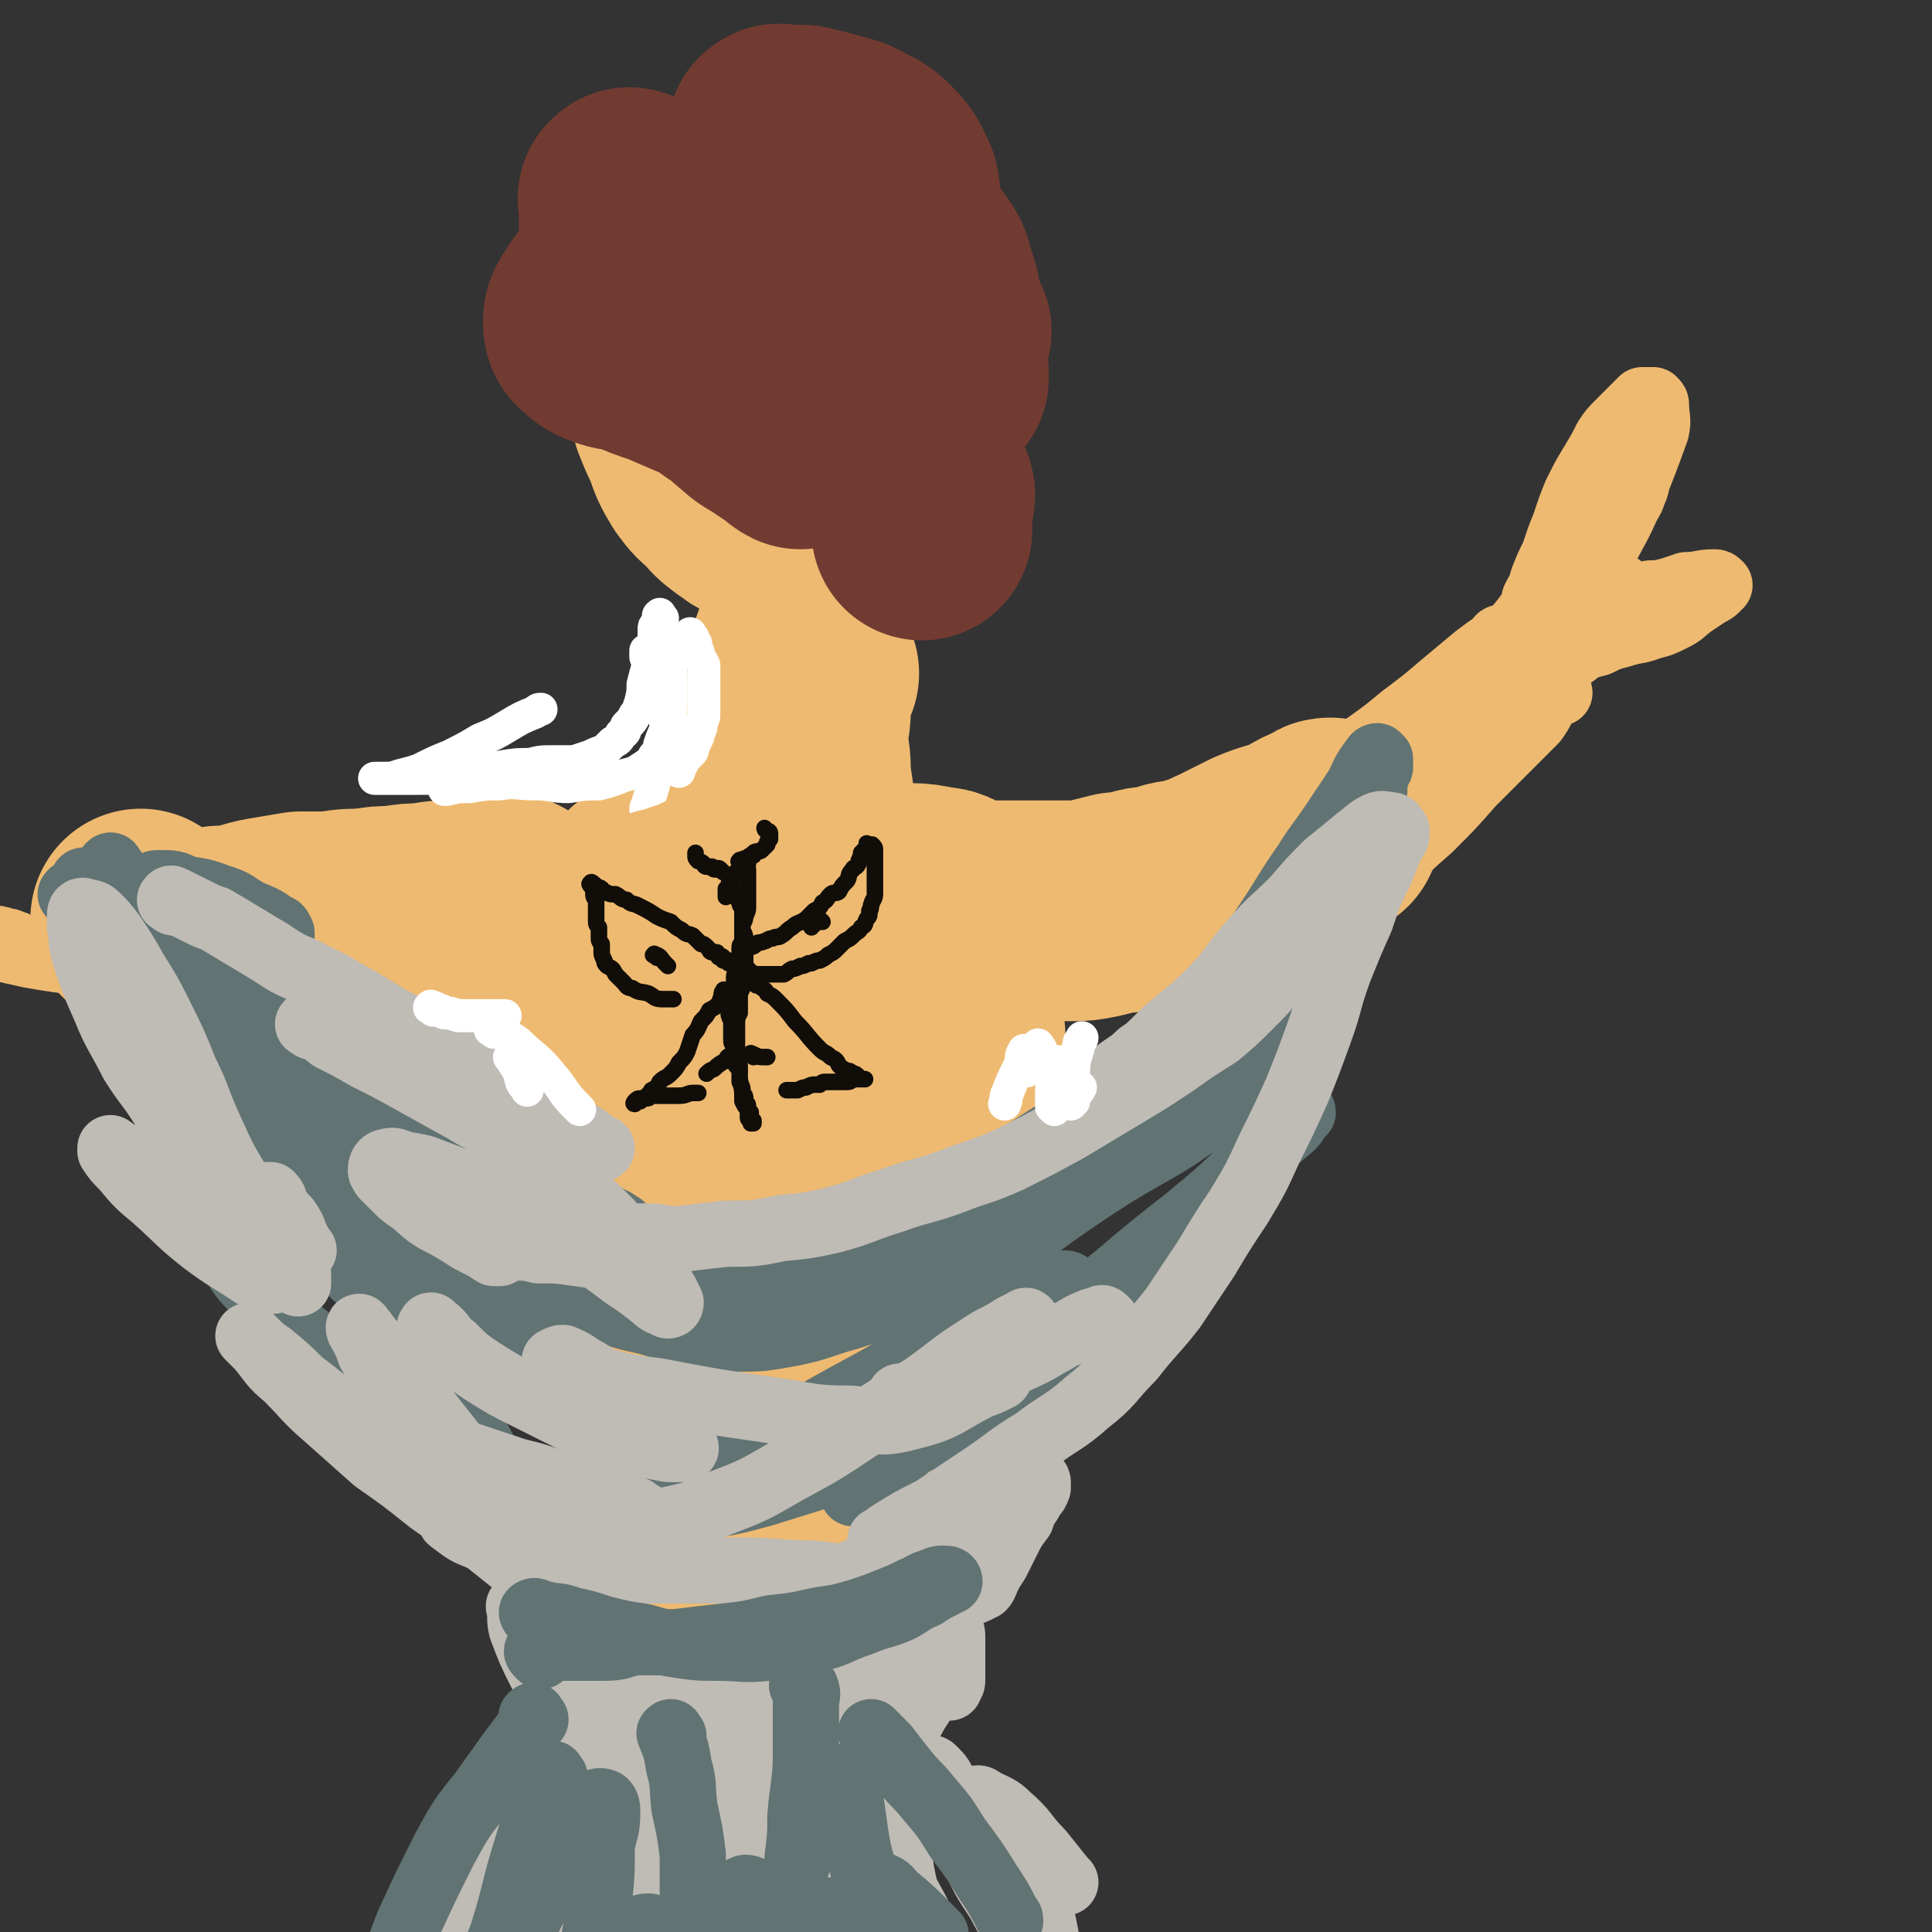 <svg viewBox='0 0 700 700' version='1.1' xmlns='http://www.w3.org/2000/svg' xmlns:xlink='http://www.w3.org/1999/xlink'><rect x="0" y="0" width="700" height="700" fill="#333333" stroke="none"/><g fill='none' stroke='rgb(238,186,113)' stroke-width='80' stroke-linecap='round' stroke-linejoin='round'><path d='M293,244c-1,-1 -1,-2 -1,-1 -1,0 0,0 0,1 0,1 0,1 0,1 0,3 -1,3 -1,5 -1,3 -1,3 -1,7 0,5 -1,5 -1,11 0,5 1,5 1,11 0,4 -1,4 -1,9 0,3 1,3 0,5 0,1 -1,1 -1,1 -1,0 0,-1 0,-1 0,-2 0,-2 0,-3 0,-4 0,-4 1,-8 0,-5 0,-5 0,-11 0,-10 0,-10 0,-19 1,-5 1,-5 1,-9 0,-4 0,-5 1,-9 0,0 0,1 0,1 0,1 -1,1 -1,2 -1,4 -1,4 -1,9 -1,8 -1,8 -1,15 0,10 1,10 2,20 1,7 1,7 2,14 0,1 0,1 0,2 '/><path d='M292,299c-1,-1 -1,-1 -1,-1 -1,-1 -1,0 -1,0 0,0 -1,0 -1,1 -2,1 -1,1 -3,2 -4,2 -4,2 -8,4 -5,2 -5,2 -10,4 -5,2 -5,2 -10,3 -5,2 -5,1 -10,3 -4,2 -4,2 -8,4 -3,1 -3,1 -6,3 -2,2 -2,2 -3,4 -1,1 -1,1 -2,3 0,0 0,0 0,1 0,0 0,0 1,0 0,0 0,0 1,0 1,0 1,0 2,0 1,0 0,-1 2,-1 0,0 0,0 1,0 1,0 1,0 2,0 0,0 1,0 1,0 -1,0 -1,0 -2,0 -1,0 -1,0 -2,1 -3,1 -3,1 -6,2 -4,1 -4,1 -8,3 -4,1 -4,1 -8,2 -4,1 -4,1 -8,2 -4,0 -4,0 -8,0 -2,0 -2,0 -4,-1 -2,0 -2,0 -4,-1 -1,0 -1,0 -3,-1 -1,0 -1,0 -2,-1 0,-1 0,-1 0,-2 0,-1 0,-1 0,-2 0,0 0,0 0,0 0,-1 0,-1 0,-1 1,-1 1,-1 1,-1 0,-1 0,-1 0,-1 0,-1 -1,0 -2,0 -5,1 -5,1 -10,2 -4,0 -4,0 -9,0 -5,0 -5,0 -10,1 -5,0 -5,0 -11,1 -5,0 -5,0 -11,1 -6,0 -6,0 -12,1 -6,0 -6,0 -11,0 -6,1 -6,1 -12,2 -6,1 -6,2 -12,3 -5,0 -5,0 -11,1 -4,0 -4,0 -9,0 -3,0 -3,0 -6,-1 -2,-1 -2,-1 -4,-3 -2,-1 -2,-1 -4,-3 0,0 0,0 0,0 '/><path d='M271,327c-1,-1 -2,-1 -1,-1 0,-1 0,0 1,0 3,0 3,-1 5,-1 5,-1 5,-1 10,-1 6,0 6,0 12,0 6,0 6,0 12,0 6,0 6,0 11,0 9,0 10,-1 18,1 4,0 4,1 8,4 0,0 0,1 0,2 0,0 0,0 0,1 0,0 0,-1 -1,-1 -1,0 -1,0 -2,0 -1,0 -1,0 -1,0 -1,0 -1,0 -1,0 -1,0 -1,0 -1,0 0,0 0,-1 0,-1 1,0 2,0 3,0 2,0 2,0 4,0 4,0 4,0 9,0 4,0 4,0 9,0 5,0 5,0 11,0 5,0 5,0 11,0 4,0 4,0 9,-1 4,-1 4,-1 8,-2 4,0 4,0 7,-1 3,-1 3,-1 6,-1 4,-1 4,-1 7,-2 4,-1 4,0 9,-2 5,-1 5,-2 10,-4 6,-3 6,-3 12,-6 7,-3 7,-2 14,-5 5,-3 5,-3 10,-5 1,-1 1,-1 2,-1 '/><path d='M229,366c-1,-1 -1,-2 -1,-1 -1,0 0,0 0,1 1,3 1,3 1,6 2,12 1,12 3,24 1,8 2,8 3,16 1,8 1,9 3,17 1,9 1,9 3,18 2,7 1,7 3,15 2,6 2,6 4,13 1,4 1,4 2,9 0,1 0,2 -1,3 0,0 -1,-1 -1,-2 -2,-5 -2,-5 -3,-10 -3,-10 -3,-10 -5,-20 -3,-11 -3,-11 -5,-22 -1,-11 -1,-11 -1,-21 0,-9 0,-9 1,-18 0,-6 -1,-6 1,-12 0,-3 1,-3 2,-5 1,0 1,1 2,2 1,3 0,3 1,7 2,8 2,8 4,17 2,10 2,11 3,21 2,13 2,13 3,25 1,13 1,13 3,25 1,13 1,13 2,26 2,14 3,14 5,27 2,13 2,13 5,26 3,10 3,10 7,21 1,5 1,5 3,11 1,3 1,3 2,6 1,0 1,0 1,1 '/><path d='M290,374c-1,-1 -1,-2 -1,-1 -1,0 0,0 0,1 0,3 0,3 0,6 0,9 0,9 0,17 0,12 0,12 0,23 0,13 -1,13 -1,25 -1,13 -1,13 -2,26 0,12 0,12 0,24 0,12 0,12 0,24 0,10 0,10 0,21 1,10 1,10 2,19 1,7 1,7 3,13 0,3 0,3 1,6 0,1 0,1 0,1 '/><path d='M313,371c-1,-1 -1,-2 -1,-1 -1,0 0,0 0,1 0,5 -1,5 -1,10 -1,11 0,11 -1,23 -2,31 -2,31 -4,61 0,15 0,15 -2,30 -1,14 -1,14 -3,28 -1,13 -1,13 -4,26 -2,11 -3,11 -5,22 -2,9 -2,9 -4,18 -1,6 0,6 -1,12 0,3 0,3 0,6 0,1 0,1 0,1 '/><path d='M346,375c-1,-1 -1,-2 -1,-1 -1,0 0,0 0,1 -1,6 -1,6 -3,13 -2,14 -2,14 -5,28 -3,16 -3,16 -7,33 -3,16 -3,16 -7,32 -4,14 -4,14 -7,29 -3,13 -3,13 -5,27 -1,11 0,11 -1,21 -1,9 -1,9 -1,18 0,7 0,7 0,15 1,4 1,4 1,7 0,1 0,1 0,2 '/><path d='M244,133c-1,-1 -1,-2 -1,-1 -1,0 0,1 0,2 1,4 1,4 2,7 1,5 1,5 2,9 2,5 2,5 4,9 2,6 2,6 5,11 3,4 3,4 7,7 2,3 2,3 6,6 2,1 2,2 5,3 2,0 2,0 5,0 1,0 1,0 2,-1 1,-1 1,-1 2,-2 0,-1 0,-1 1,-3 0,-3 0,-3 1,-5 1,-3 1,-3 3,-6 1,-2 1,-2 2,-4 1,-2 1,-2 3,-4 2,-1 2,0 4,-1 2,-1 2,0 3,-1 2,-1 2,-1 4,-2 2,-2 2,-2 4,-4 2,-3 3,-3 4,-6 2,-4 2,-4 3,-8 1,-5 1,-5 2,-10 0,-4 0,-4 0,-9 0,-4 0,-4 0,-9 0,-3 0,-3 0,-7 0,-2 0,-2 0,-5 0,-2 -1,-2 -1,-4 0,-1 0,-2 0,-2 0,-1 -1,0 -1,0 -1,1 -1,1 -1,2 -1,2 -1,2 -1,4 -1,4 -1,4 -1,9 -1,4 0,4 -1,9 -1,3 0,3 -1,6 -2,3 -2,3 -4,5 -2,1 -2,1 -4,2 -2,0 -2,0 -4,-1 -3,-2 -3,-2 -6,-5 -4,-3 -4,-3 -6,-7 -3,-4 -3,-4 -5,-9 -1,-5 -1,-5 -2,-9 -1,-5 -1,-5 -1,-10 -1,-2 -1,-2 -2,-5 0,0 0,0 0,-1 '/></g>
<g fill='none' stroke='rgb(114,59,49)' stroke-width='80' stroke-linecap='round' stroke-linejoin='round'><path d='M229,73c-1,-1 -1,-2 -1,-1 -1,0 0,0 0,1 0,1 0,1 0,2 0,3 0,3 0,5 0,4 0,4 1,7 0,4 1,4 2,7 2,4 2,4 5,7 3,3 3,3 6,5 4,2 4,2 9,3 4,0 4,0 7,0 4,0 4,0 7,-1 2,-1 3,-1 4,-3 1,-1 1,-1 1,-3 0,-1 0,-1 0,-3 0,-1 0,-1 -1,-3 -1,-3 -1,-3 -2,-5 -1,-5 -2,-4 -3,-9 0,-3 1,-3 2,-7 0,-1 0,-2 1,-3 0,0 1,0 2,0 1,0 1,0 2,1 0,0 0,1 0,2 0,3 0,3 -1,7 -1,5 -1,5 -2,10 0,5 0,5 -1,10 -1,4 0,4 -1,8 -1,2 -1,3 -2,4 -1,1 -2,0 -2,0 -1,-1 0,-1 0,-1 0,-2 -1,-2 -2,-4 -1,-2 -1,-2 -3,-4 -2,-2 -2,-3 -5,-4 -3,-2 -3,-2 -7,-2 -3,0 -3,0 -7,1 -4,1 -4,1 -8,3 -4,2 -5,2 -8,4 -3,2 -4,3 -5,5 -2,3 -2,3 -2,5 0,2 1,2 2,3 1,1 1,1 3,2 5,2 5,1 9,2 7,3 7,3 13,5 7,3 7,3 14,6 4,2 4,2 8,5 5,3 5,4 9,7 3,3 4,3 7,5 3,2 3,2 6,4 2,1 2,2 4,3 1,0 1,-1 3,-1 0,0 0,0 0,0 '/><path d='M283,50c-1,-1 -2,-1 -1,-1 0,-1 1,0 2,0 1,0 1,0 2,0 2,0 2,0 5,0 4,1 4,1 8,2 6,2 6,1 11,4 4,2 4,2 7,5 3,3 3,4 5,8 1,4 0,5 0,9 -1,9 -1,9 -3,17 -2,10 -2,10 -4,19 -2,10 -2,10 -3,19 -1,6 -1,6 -1,12 -1,1 -1,1 -1,2 '/><path d='M323,86c-1,-1 -2,-1 -1,-1 0,-1 0,0 1,0 2,1 2,1 4,3 2,2 2,2 4,5 3,4 3,4 4,8 2,6 2,6 3,13 0,6 0,6 1,12 0,5 0,5 1,9 0,1 0,1 0,2 '/><path d='M341,120c-1,-1 -1,-2 -1,-1 -1,0 -1,1 -1,1 -1,3 -1,3 -3,5 -2,3 -2,3 -4,7 -3,4 -3,4 -5,9 -1,5 0,5 -1,10 0,5 -1,5 0,10 0,3 0,3 1,7 0,3 0,3 1,6 1,2 2,2 3,4 1,1 1,2 2,3 0,0 1,0 2,-1 0,0 0,-1 0,-1 0,-1 -1,-1 -1,-1 -1,0 -1,0 -1,0 0,1 0,1 0,2 0,4 0,4 1,9 0,1 0,1 0,3 '/></g>
<g fill='none' stroke='rgb(238,186,113)' stroke-width='24' stroke-linecap='round' stroke-linejoin='round'><path d='M453,316c-1,-1 -1,-1 -1,-1 -1,-1 0,-1 0,-1 3,-2 4,-1 7,-4 6,-5 6,-5 12,-10 8,-7 9,-7 17,-14 8,-7 8,-7 16,-15 8,-7 9,-6 17,-13 6,-6 6,-7 12,-13 4,-5 4,-5 8,-9 1,-2 2,-2 3,-4 0,-1 0,-1 0,-1 -1,0 -1,1 -2,2 -3,2 -3,2 -7,5 -6,5 -6,5 -12,10 -7,6 -7,6 -15,12 -6,5 -6,5 -13,10 -5,3 -5,3 -10,7 -3,3 -3,3 -6,6 -1,1 -1,1 -1,3 0,0 0,0 1,0 1,0 2,-1 3,-2 4,-2 4,-2 7,-4 6,-4 6,-4 11,-8 7,-4 7,-5 13,-9 6,-5 7,-5 12,-10 6,-5 6,-5 11,-11 5,-4 6,-4 11,-9 4,-4 4,-4 8,-8 4,-4 3,-4 6,-8 3,-4 3,-4 6,-8 2,-4 1,-4 3,-8 1,-2 1,-2 2,-4 0,-1 1,-1 2,-3 1,-3 0,-3 2,-5 0,-2 0,-2 2,-4 0,-2 0,-2 2,-4 0,-1 0,-1 1,-2 1,-2 1,-2 2,-3 1,-2 2,-1 2,-2 2,-2 2,-3 3,-4 1,0 1,0 2,0 0,0 0,0 1,0 0,0 0,0 1,0 0,0 0,1 1,2 0,0 0,1 0,1 0,2 0,3 -1,5 -1,3 -1,3 -4,7 -4,5 -4,5 -9,10 -6,7 -7,7 -13,13 -8,9 -8,9 -15,18 -5,6 -5,6 -10,12 -1,1 -1,1 -1,2 '/><path d='M583,219c-1,-1 -2,-1 -1,-1 0,-1 0,0 1,0 1,0 1,-1 2,-1 2,-1 2,0 5,0 4,-1 4,-1 8,-2 3,0 3,0 7,-1 3,-1 3,-1 6,-2 5,0 5,-1 10,-1 1,0 1,0 2,1 0,0 -1,0 -1,1 -1,1 -1,1 -3,2 -3,2 -3,2 -6,4 -4,3 -3,3 -7,5 -4,2 -4,2 -8,3 -5,2 -5,1 -11,3 -4,1 -4,1 -8,3 -4,1 -4,1 -8,3 0,0 0,1 -1,1 '/><path d='M556,225c-1,-1 -1,-1 -1,-1 -1,-1 0,-1 0,-1 0,-1 0,-1 1,-2 0,-2 0,-2 0,-4 2,-4 2,-3 3,-7 2,-5 2,-5 4,-9 2,-6 2,-6 4,-11 2,-6 2,-6 4,-11 3,-6 3,-6 6,-11 3,-5 3,-5 5,-9 2,-3 2,-3 5,-6 2,-2 2,-2 4,-4 2,-2 2,-2 4,-4 1,0 1,0 2,0 1,0 2,0 2,0 1,1 1,1 1,2 0,4 1,5 0,9 -4,11 -4,11 -8,21 -5,13 -6,13 -12,25 -1,3 -1,3 -2,6 '/><path d='M588,214c-1,-1 -1,-2 -1,-1 -1,0 0,0 0,1 -1,2 -2,2 -3,3 -3,4 -2,4 -5,7 -4,6 -4,6 -8,11 -6,7 -5,7 -11,14 -6,6 -6,6 -12,12 -7,6 -6,6 -13,13 -5,6 -5,6 -11,11 -5,5 -6,5 -11,9 -4,4 -4,4 -8,8 -2,2 -2,2 -4,4 -1,1 -2,1 -3,2 0,0 0,-1 1,-2 0,0 0,0 1,-1 2,-2 2,-2 4,-5 4,-4 5,-4 9,-9 5,-6 5,-7 10,-13 5,-7 5,-7 11,-14 4,-5 4,-5 9,-11 3,-5 3,-5 7,-10 2,-3 2,-3 5,-6 1,-1 2,-2 2,-2 1,-1 0,0 0,0 0,1 0,1 0,2 -2,3 -2,3 -4,6 -4,7 -4,7 -9,13 -6,8 -6,8 -14,16 -8,9 -8,9 -17,18 -8,9 -8,9 -17,18 -8,8 -8,8 -16,16 -2,2 -1,2 -3,4 '/><path d='M565,251c-1,-1 -1,-2 -1,-1 -1,0 0,0 0,1 -1,1 -1,1 -3,2 -3,4 -2,4 -5,8 -5,5 -5,5 -9,9 -7,7 -7,7 -14,14 -7,8 -7,8 -15,16 -8,7 -8,7 -15,15 -2,2 -2,2 -4,4 '/><path d='M3,343c-1,-1 -2,-1 -1,-1 0,-1 0,0 2,0 0,0 1,0 1,0 1,0 0,0 0,0 -1,0 -1,-1 -3,-1 -3,-1 -3,-1 -6,-1 -2,0 -2,0 -4,0 -1,0 -2,0 -2,0 -1,0 0,1 0,1 1,1 1,1 3,1 9,2 9,2 18,4 17,3 17,2 35,5 5,1 5,1 10,2 '/></g>
<g fill='none' stroke='rgb(97,115,115)' stroke-width='24' stroke-linecap='round' stroke-linejoin='round'><path d='M41,315c-1,-1 -1,-2 -1,-1 -1,0 0,0 0,1 1,2 1,2 3,5 3,5 2,5 5,10 4,6 4,6 8,12 4,5 4,5 8,9 4,4 5,3 9,7 3,3 3,4 6,6 3,2 4,3 6,4 0,0 -1,-1 -1,-1 -4,-4 -4,-4 -8,-8 -4,-5 -4,-4 -8,-9 -5,-5 -4,-6 -9,-11 -5,-5 -5,-5 -11,-9 -3,-3 -4,-3 -7,-6 -3,-2 -3,-3 -6,-4 -2,-1 -2,-1 -4,-1 -1,0 -1,0 -1,1 0,0 0,0 0,1 1,2 0,2 2,3 3,4 3,4 7,7 8,7 9,7 17,13 9,8 9,8 19,16 8,6 8,6 17,13 7,5 8,5 15,10 5,3 5,3 9,6 1,1 1,1 2,1 '/><path d='M27,325c-1,-1 -2,-1 -1,-1 0,-1 0,0 1,0 3,0 3,0 6,1 5,1 5,1 10,2 8,2 8,1 16,3 8,2 8,2 16,5 7,2 7,2 14,4 4,1 4,2 9,3 2,0 2,0 4,-2 0,0 0,-1 0,-2 -1,-2 -1,-2 -2,-2 -4,-3 -4,-3 -9,-5 -6,-3 -5,-4 -12,-6 -5,-2 -6,-2 -12,-3 -4,-2 -4,-2 -9,-2 -2,0 -2,0 -4,1 0,0 0,0 0,1 0,1 1,1 1,2 2,2 3,2 5,3 3,2 3,2 7,4 3,1 3,1 6,2 2,1 2,1 4,1 1,0 1,0 1,0 0,-1 0,0 -1,0 -1,0 -1,-1 -3,-1 -2,-1 -2,-1 -4,-1 -2,0 -2,0 -4,0 -2,0 -2,-1 -4,0 0,0 0,1 0,2 0,1 0,1 1,2 8,6 9,6 18,13 9,6 9,6 18,13 12,9 12,9 24,17 12,9 12,9 25,17 11,7 11,7 22,14 11,7 11,7 22,14 10,7 10,7 20,13 6,3 6,3 11,6 1,1 1,1 2,1 '/><path d='M96,364c-1,-1 -2,-1 -1,-1 0,-1 0,0 1,0 1,1 1,1 2,2 4,3 5,3 9,7 8,5 8,5 16,10 9,6 9,6 18,11 10,7 10,7 20,14 12,7 12,7 24,14 9,5 8,5 17,11 7,4 6,5 13,8 3,2 4,3 7,4 1,0 1,-1 1,-1 0,-1 -1,0 -1,0 '/><path d='M127,389c-1,-1 -1,-1 -1,-1 -1,-1 -1,-1 -1,-2 -1,-1 -1,-1 -1,-1 -1,-1 -1,-1 -1,-1 0,0 1,1 2,2 3,3 3,3 7,6 5,5 5,5 11,9 6,4 6,4 12,9 6,4 6,4 13,8 10,7 10,7 20,13 11,8 11,8 22,15 10,6 10,7 21,12 9,4 9,4 19,6 10,2 10,2 20,2 8,1 9,1 17,-1 12,-2 11,-4 23,-7 9,-3 9,-3 18,-5 '/><path d='M278,468c-1,-1 -2,-1 -1,-1 0,-1 0,0 1,0 2,0 2,0 4,-1 4,-1 4,-1 9,-3 7,-2 8,-2 15,-5 9,-4 9,-4 17,-9 9,-5 9,-5 17,-11 11,-7 11,-7 22,-14 10,-7 10,-7 21,-14 9,-6 9,-6 18,-13 7,-5 7,-6 14,-11 8,-6 8,-6 16,-12 7,-5 7,-6 13,-11 5,-4 5,-4 9,-8 2,-2 2,-2 4,-4 0,0 -1,-1 -1,-1 -2,2 -3,2 -5,4 -8,6 -8,7 -16,14 -11,10 -11,10 -22,20 -10,9 -11,9 -21,18 -9,8 -10,7 -19,16 -7,7 -7,7 -14,14 -4,4 -4,4 -6,9 -1,1 -1,2 -1,2 0,1 0,0 0,0 5,-5 6,-5 10,-9 9,-9 9,-9 18,-18 11,-10 12,-9 22,-20 12,-10 12,-11 22,-22 10,-11 10,-11 19,-22 9,-11 9,-11 17,-23 6,-9 6,-10 13,-20 5,-8 5,-7 11,-16 4,-6 4,-6 8,-12 2,-4 2,-5 5,-9 1,-1 1,-2 2,-2 0,0 0,0 1,1 0,0 0,0 0,1 0,1 0,1 0,2 -1,2 -1,2 -2,5 0,4 0,4 -1,8 -1,5 -1,5 -3,11 -2,7 -3,7 -5,14 -3,7 -2,7 -5,14 -2,7 -3,7 -5,13 -2,6 -2,6 -4,13 -3,6 -2,7 -5,13 -4,6 -4,6 -9,12 -11,11 -10,12 -22,22 -20,15 -21,13 -41,26 -12,8 -12,8 -23,16 -10,6 -10,7 -21,13 -11,6 -11,6 -23,10 -11,5 -11,5 -23,9 -11,3 -11,4 -21,6 -11,2 -11,2 -21,2 -8,0 -8,-1 -16,-2 -8,-1 -8,-2 -15,-4 -9,-2 -9,-2 -17,-5 -9,-3 -9,-3 -18,-7 -7,-3 -8,-3 -15,-7 -8,-5 -8,-5 -15,-11 -8,-6 -8,-7 -15,-13 -8,-7 -8,-7 -16,-14 -8,-8 -8,-8 -16,-16 -6,-6 -6,-6 -12,-12 -6,-4 -6,-4 -12,-9 -5,-3 -5,-3 -10,-7 -3,-2 -4,-3 -7,-3 -2,0 -3,1 -4,3 0,2 0,2 1,4 2,6 3,6 6,11 5,7 5,7 10,14 8,9 8,9 16,18 10,12 10,12 21,23 10,12 10,11 22,22 11,11 11,11 23,21 9,8 9,8 18,15 6,4 6,4 11,6 2,1 3,0 4,-1 0,-1 -1,-1 -3,-3 -3,-5 -2,-6 -6,-11 -5,-6 -5,-6 -11,-11 -8,-6 -8,-6 -16,-11 -7,-5 -8,-5 -16,-10 -6,-3 -6,-3 -13,-7 -5,-3 -5,-4 -11,-6 -4,-1 -5,-1 -8,0 -1,1 -2,2 -2,4 0,2 0,2 2,3 2,2 2,3 4,4 8,5 8,5 16,10 10,6 9,7 20,13 11,6 11,5 22,11 9,5 10,5 18,10 9,6 8,6 16,12 6,5 7,5 13,11 3,3 3,4 5,8 1,2 1,3 0,5 0,1 -1,1 -3,2 0,0 -1,0 -1,0 0,0 0,1 2,1 3,1 3,1 6,1 5,-1 5,-1 10,-1 12,-2 12,-2 23,-5 29,-9 29,-9 58,-20 25,-10 25,-10 49,-23 12,-6 11,-7 21,-16 10,-8 10,-8 18,-17 8,-9 8,-10 15,-19 6,-8 6,-8 12,-17 5,-6 5,-6 9,-13 3,-5 3,-5 7,-10 1,-2 2,-2 4,-4 1,0 2,0 2,1 0,0 -1,0 -1,1 -2,2 -1,2 -3,4 -7,6 -7,6 -14,12 -11,11 -11,11 -23,21 -14,11 -14,11 -27,22 -15,12 -15,11 -29,23 -12,11 -12,11 -24,22 -10,8 -11,7 -22,16 -7,6 -6,6 -13,12 -3,3 -4,4 -7,5 0,0 1,-1 2,-2 1,-1 2,-1 4,-3 7,-6 7,-6 14,-13 10,-9 10,-9 20,-19 8,-8 9,-8 17,-16 7,-7 7,-7 14,-14 4,-3 5,-3 8,-7 0,-1 -1,-2 -2,-2 -2,0 -2,0 -4,0 -9,4 -9,3 -17,8 -18,9 -17,10 -34,19 -18,11 -18,10 -37,21 -15,9 -15,8 -31,18 -12,8 -11,10 -24,17 -10,6 -10,6 -21,9 -6,2 -6,2 -13,3 -4,0 -5,0 -9,-2 -2,-1 -1,-2 -3,-4 -3,-5 -3,-4 -7,-10 -6,-10 -6,-10 -12,-21 -7,-12 -6,-12 -13,-24 -7,-11 -7,-12 -15,-22 -7,-9 -7,-8 -15,-17 -6,-7 -6,-7 -13,-14 -6,-6 -7,-6 -14,-11 -5,-3 -6,-3 -12,-5 -5,-2 -5,-2 -10,-2 -1,0 -2,1 -2,2 -1,3 0,4 0,7 1,8 0,8 3,15 3,8 3,9 9,15 9,11 10,10 21,19 15,13 15,12 31,24 13,11 13,11 27,22 2,2 2,2 5,4 '/></g>
<g fill='none' stroke='rgb(191,187,181)' stroke-width='24' stroke-linecap='round' stroke-linejoin='round'><path d='M157,482c-1,-1 -2,-1 -1,-1 0,-1 0,-1 1,0 4,3 3,4 7,7 5,5 5,5 11,9 8,5 8,5 16,9 8,4 8,4 16,8 7,3 7,3 14,6 5,2 5,2 11,3 5,1 5,1 10,2 3,0 4,0 6,0 1,0 0,-1 0,-2 -1,-1 -1,-1 -3,-3 -4,-4 -4,-4 -9,-8 -6,-4 -6,-4 -12,-8 -5,-3 -5,-3 -11,-7 -4,-2 -4,-3 -9,-5 -1,0 -1,0 -3,1 0,0 0,0 1,0 3,2 3,2 6,3 7,3 6,3 13,5 8,2 9,2 17,3 21,4 21,4 42,7 14,2 14,3 28,3 12,1 12,2 23,-1 12,-3 12,-5 24,-11 3,-1 3,-1 7,-3 '/><path d='M401,479c-1,-1 -1,-1 -1,-1 -1,-1 -1,0 -1,0 -2,1 -2,0 -4,1 -5,2 -5,3 -10,5 -9,5 -8,5 -17,9 -8,4 -8,4 -17,7 -6,3 -6,3 -13,5 -4,1 -4,1 -8,1 -2,0 -2,0 -3,0 -1,0 -1,0 -1,0 '/><path d='M372,482c-1,-1 -1,-1 -1,-1 -1,-1 0,-1 0,-1 1,-1 1,-1 1,-1 0,-1 -1,0 -1,0 -2,1 -2,1 -4,2 -6,4 -6,3 -12,7 -11,7 -11,8 -21,15 -12,7 -12,7 -24,15 -12,8 -12,8 -25,15 -12,7 -12,7 -25,12 -11,5 -12,4 -23,7 -10,2 -10,2 -21,3 -8,1 -8,1 -17,1 -5,0 -5,0 -10,-1 -5,-1 -5,-1 -10,-4 -5,-2 -5,-2 -11,-6 -4,-3 -4,-4 -8,-8 -4,-3 -3,-4 -6,-8 -2,-3 -2,-3 -4,-7 -2,-5 -2,-5 -5,-11 -3,-6 -3,-6 -6,-12 -2,-4 -2,-4 -5,-9 -1,-3 -1,-3 -3,-7 -1,-1 -1,-2 -1,-2 0,-1 1,1 2,2 3,4 3,4 6,8 7,9 7,9 14,17 11,14 11,14 22,28 1,2 3,2 3,3 1,0 -1,0 -1,0 '/><path d='M110,453c-1,-1 -1,-1 -1,-1 -1,-2 -1,-2 -2,-4 -1,-3 -1,-3 -3,-6 -2,-2 -2,-2 -4,-5 -1,-2 0,-2 -2,-4 0,0 -1,0 -1,0 0,1 1,1 2,3 1,3 1,3 1,6 2,5 2,5 3,9 1,4 1,4 3,7 0,2 1,2 2,4 0,1 0,2 0,3 0,0 -1,-1 -1,-1 -2,-2 -2,-2 -3,-3 -3,-5 -2,-6 -5,-11 -6,-10 -6,-10 -12,-20 -6,-10 -6,-10 -11,-21 -5,-11 -4,-11 -9,-21 -4,-10 -4,-10 -9,-20 -4,-8 -4,-8 -9,-16 -4,-7 -4,-7 -8,-13 -3,-4 -3,-4 -6,-7 -2,-2 -3,-1 -5,-2 -1,0 -1,1 -1,2 0,2 0,2 0,4 1,5 0,5 2,11 3,9 3,9 7,18 4,10 5,10 10,20 5,8 6,8 11,16 7,10 7,10 14,19 7,10 8,9 15,20 5,7 5,7 9,15 2,4 2,5 2,9 0,0 -1,0 -1,0 -4,-1 -4,-1 -7,-3 -6,-4 -6,-4 -11,-9 -6,-5 -6,-5 -12,-11 -4,-4 -4,-4 -9,-9 -5,-5 -4,-5 -9,-9 -5,-4 -6,-4 -10,-7 0,0 0,1 0,1 2,3 2,3 5,6 5,6 5,6 11,11 9,8 9,9 18,16 8,6 9,6 18,12 2,1 2,1 4,2 '/><path d='M63,327c-1,-1 -2,-1 -1,-1 0,-1 0,0 1,0 2,1 2,1 4,2 2,1 2,1 4,2 4,2 4,2 7,3 5,3 5,3 10,6 5,3 5,3 10,6 6,4 6,4 13,7 7,4 7,3 13,7 9,5 9,5 17,10 8,4 8,4 15,9 6,3 6,3 12,6 5,4 5,4 11,7 6,4 6,5 13,9 7,4 8,4 15,9 5,3 5,3 9,6 1,1 1,1 2,1 '/><path d='M113,372c-1,-1 -2,-1 -1,-1 0,-1 0,0 1,0 4,2 3,2 7,5 6,3 6,3 13,7 8,4 8,4 17,9 9,5 9,5 18,10 8,5 9,4 17,10 10,7 10,7 19,15 9,8 9,8 17,16 6,7 6,7 12,15 4,5 4,5 8,10 1,2 1,2 2,4 0,1 -1,1 -1,1 -2,-1 -3,-1 -5,-3 -5,-4 -5,-4 -11,-8 -8,-6 -8,-6 -16,-11 -9,-6 -9,-5 -18,-10 -9,-5 -9,-5 -18,-10 -8,-3 -8,-3 -16,-6 -5,-2 -5,-2 -11,-3 -4,-1 -4,-2 -7,-1 -1,0 -2,1 -2,3 0,1 1,1 1,2 2,2 2,2 4,4 3,3 3,3 6,5 4,3 4,4 9,7 4,2 4,2 9,5 3,2 3,2 7,4 2,1 2,1 5,3 1,0 1,0 2,0 0,0 0,-1 0,-1 0,-1 0,-1 0,-1 1,0 1,0 2,0 1,0 1,0 3,0 5,0 5,0 9,1 7,0 7,0 14,1 7,1 7,1 14,2 5,0 5,0 9,0 1,0 1,0 2,0 '/><path d='M209,431c-1,-1 -1,-2 -1,-1 -1,0 0,0 0,1 0,1 0,1 1,2 1,3 2,3 4,5 2,3 2,3 5,6 3,2 3,2 6,3 5,1 5,1 10,1 6,0 6,1 12,1 8,-1 8,-1 17,-2 10,0 10,0 20,-2 10,-1 10,-1 19,-3 11,-3 11,-4 21,-7 11,-4 11,-3 22,-7 10,-4 10,-3 21,-8 10,-5 10,-5 21,-11 10,-6 10,-6 20,-12 10,-6 10,-6 19,-12 7,-5 7,-5 15,-10 6,-5 6,-5 12,-11 5,-5 5,-5 10,-11 3,-5 3,-6 6,-11 3,-5 3,-5 4,-10 1,-2 1,-2 1,-4 0,0 0,0 0,1 0,0 0,0 0,0 '/><path d='M439,366c-1,-1 -1,-2 -1,-1 -2,0 -1,1 -3,2 -5,3 -5,3 -10,6 -6,5 -6,5 -12,9 -4,4 -4,3 -9,7 -2,3 -3,3 -5,6 0,0 0,1 1,1 1,0 1,-1 2,-3 4,-4 4,-4 8,-8 6,-5 6,-5 12,-11 8,-7 9,-7 16,-14 9,-9 8,-10 16,-19 7,-8 7,-7 15,-15 6,-7 6,-7 12,-13 5,-4 5,-4 11,-9 3,-2 3,-3 7,-5 2,-1 3,0 5,0 1,0 1,1 2,2 0,0 0,0 0,1 0,2 -1,2 -2,4 -2,5 -2,5 -4,10 -4,8 -4,8 -7,17 -4,9 -4,9 -8,19 -4,11 -3,11 -7,22 -4,11 -4,11 -8,21 -5,11 -5,11 -10,21 -5,11 -5,11 -11,21 -6,9 -6,9 -12,19 -6,9 -6,9 -12,18 -7,9 -8,9 -15,18 -8,8 -7,9 -16,16 -9,8 -10,7 -19,14 -10,6 -10,7 -19,13 -9,6 -9,6 -18,12 -8,4 -8,4 -16,9 -1,1 -1,1 -3,2 '/><path d='M234,550c-1,-1 -1,-1 -1,-1 -2,-1 -2,-1 -3,-2 -6,-2 -6,-2 -11,-4 -8,-3 -8,-3 -16,-5 -8,-3 -8,-3 -16,-5 -9,-3 -9,-3 -18,-6 -8,-2 -8,-2 -17,-5 -8,-3 -8,-2 -16,-5 -7,-3 -7,-2 -13,-6 -7,-4 -7,-5 -14,-10 -5,-5 -5,-5 -11,-10 -3,-2 -3,-2 -6,-5 -1,-1 -2,-2 -2,-2 1,1 2,2 4,4 5,6 4,6 10,11 7,7 7,8 14,14 9,8 9,8 18,16 10,7 10,7 20,15 10,7 10,7 20,14 10,8 10,8 20,16 9,7 9,8 19,15 6,4 6,4 13,8 2,1 2,2 4,3 1,0 1,-1 1,-1 -2,-3 -3,-2 -6,-5 -7,-5 -7,-5 -13,-11 -8,-7 -8,-8 -16,-15 -7,-6 -7,-6 -15,-11 -6,-4 -6,-4 -12,-7 -3,-1 -4,-2 -7,-2 -1,0 -1,1 -1,2 0,1 1,1 2,2 4,3 4,3 9,5 8,4 7,4 16,7 8,2 8,1 17,3 10,1 10,1 19,2 8,0 8,0 17,0 10,0 10,0 21,0 11,0 11,0 23,1 13,0 13,1 25,3 11,1 11,2 21,3 7,1 8,2 15,2 4,-1 4,-1 8,-3 1,-1 1,-2 2,-4 1,-2 1,-2 3,-5 2,-4 2,-4 4,-8 2,-4 2,-4 5,-8 1,-3 1,-3 3,-6 1,-3 2,-2 3,-5 0,-1 0,-2 0,-2 0,-1 -1,0 -1,0 -3,2 -3,2 -6,4 -7,7 -7,7 -14,14 -11,9 -10,10 -22,18 -12,10 -12,9 -25,18 -13,8 -13,8 -26,15 -13,8 -13,8 -26,15 -13,7 -13,7 -25,14 -12,6 -11,7 -23,13 -7,4 -7,4 -14,8 -4,1 -4,2 -7,3 -1,0 0,-1 1,-2 1,-1 1,-1 3,-3 6,-5 6,-5 12,-11 10,-8 10,-9 20,-17 12,-10 12,-11 25,-20 11,-8 11,-7 23,-15 11,-6 11,-6 21,-12 8,-4 8,-4 15,-8 4,-2 4,-2 8,-3 1,-1 2,0 2,0 0,1 -1,2 -2,3 -4,5 -4,5 -9,10 -10,11 -10,12 -21,23 -24,23 -23,24 -49,44 -13,10 -14,9 -28,17 -2,1 -2,1 -5,3 0,0 0,0 0,0 '/><path d='M230,607c-1,-1 -1,-1 -1,-1 -1,-1 0,-1 0,-1 0,0 -1,0 -1,0 -1,0 0,1 0,2 0,1 0,1 0,2 0,3 0,3 1,5 0,4 0,4 0,7 0,4 0,4 0,7 0,3 0,3 0,6 0,3 0,3 -1,6 0,1 0,1 -1,2 0,1 -1,1 -2,1 -3,-3 -4,-3 -7,-7 -6,-5 -6,-5 -10,-11 -7,-9 -7,-10 -12,-19 -4,-8 -4,-8 -7,-16 -1,-4 0,-4 -1,-8 0,0 0,0 0,0 2,3 2,4 5,8 4,8 4,8 9,16 5,10 5,10 9,19 4,8 4,8 7,17 3,6 3,6 5,13 2,4 2,4 4,9 0,1 0,2 0,3 0,0 -1,0 -1,-1 -2,-3 -2,-3 -3,-6 -2,-5 -2,-5 -4,-11 -1,-6 -1,-7 -1,-13 0,-5 0,-5 0,-10 1,-4 1,-4 3,-7 1,-2 2,-3 4,-3 2,0 2,0 4,2 2,2 2,1 4,4 3,4 3,4 5,9 2,4 2,4 4,9 2,3 2,3 4,7 2,1 2,2 4,2 2,1 2,0 3,-2 3,-5 3,-5 6,-11 3,-6 3,-6 7,-12 3,-5 3,-5 7,-9 3,-3 3,-4 7,-6 2,-1 3,-2 5,-1 2,1 1,3 2,5 1,5 1,5 1,9 0,6 0,6 0,11 0,6 -1,6 -1,11 -1,6 -2,12 -1,12 1,-1 2,-7 5,-14 1,-5 1,-5 3,-10 0,0 1,0 1,-1 '/><path d='M314,598c-1,-1 -1,-2 -1,-1 -1,0 0,0 0,1 0,2 0,2 0,3 0,3 -1,3 -1,5 0,3 -1,3 0,7 0,2 0,2 1,5 0,1 0,1 1,2 0,0 0,0 1,0 1,-1 1,-2 3,-4 3,-3 3,-3 6,-7 4,-5 4,-5 7,-9 3,-4 3,-4 6,-7 2,-2 2,-3 4,-4 1,-1 2,0 3,1 1,1 1,2 1,3 0,3 0,3 0,5 0,3 0,3 0,7 0,2 0,2 0,4 0,1 -1,2 -1,2 0,1 0,0 0,0 0,-3 -1,-2 -1,-5 -1,-3 0,-3 -1,-7 0,-3 -1,-3 -1,-5 0,-1 0,-2 0,-3 0,0 0,1 0,2 1,2 1,2 1,4 -1,5 -1,6 -3,10 -3,7 -3,7 -7,13 -4,7 -3,7 -7,13 -4,5 -4,5 -9,8 -5,3 -5,3 -10,4 -1,1 -1,1 -2,1 '/><path d='M266,610c-1,-1 -2,-2 -1,-1 0,0 1,0 1,1 1,5 1,5 2,10 2,7 2,7 3,15 2,7 3,7 4,14 0,5 0,5 0,10 0,3 1,3 0,5 0,1 -1,0 -3,0 -1,0 -1,-1 -1,-1 -3,-4 -3,-4 -6,-8 -5,-6 -5,-6 -9,-13 -3,-4 -3,-5 -6,-9 -1,-2 -2,-3 -2,-3 -1,-1 0,1 0,2 1,3 1,3 1,7 1,6 1,6 2,11 0,5 1,5 0,10 -1,5 -2,6 -5,9 -1,2 -2,1 -4,1 -2,0 -2,0 -3,-1 -3,-3 -3,-3 -5,-6 -3,-5 -3,-5 -5,-10 -2,-6 -2,-6 -3,-11 -1,-4 -1,-4 -2,-8 0,-3 -1,-3 -1,-5 0,-1 0,-2 0,-2 0,0 -1,1 -1,1 -1,3 -1,3 -1,5 -3,5 -3,5 -5,11 -3,6 -3,6 -6,13 -5,10 -5,10 -9,20 -5,11 -5,11 -9,21 -4,10 -5,10 -9,21 -3,9 -2,9 -5,18 -2,7 -2,7 -5,15 -1,4 -1,4 -2,9 -1,2 -1,2 -2,4 0,0 0,0 0,0 1,-3 1,-3 2,-6 4,-10 3,-10 7,-19 5,-14 5,-14 10,-28 6,-17 6,-17 12,-33 3,-11 3,-11 6,-22 2,-5 1,-5 3,-11 1,-1 2,-3 2,-2 -1,0 -2,2 -4,4 -4,6 -4,6 -8,12 -8,11 -8,11 -16,22 -8,13 -9,12 -17,25 -7,10 -7,10 -13,21 -4,6 -3,7 -6,14 0,1 0,3 1,3 1,0 1,-1 2,-3 5,-10 5,-10 10,-20 8,-17 9,-16 16,-34 8,-17 7,-17 13,-34 4,-10 4,-11 8,-21 1,-3 2,-3 4,-5 0,0 -1,0 -1,1 -3,7 -2,7 -5,14 -7,16 -7,16 -15,31 -8,16 -8,16 -17,31 -7,12 -8,12 -15,23 -4,7 -5,7 -7,15 -1,3 0,4 0,6 0,0 0,-1 0,-1 5,-9 6,-8 10,-16 10,-16 10,-16 19,-31 9,-15 9,-15 19,-30 6,-10 6,-10 12,-20 4,-5 4,-7 8,-10 1,0 1,2 1,3 -1,4 -2,3 -4,7 -6,13 -5,13 -11,27 -7,17 -7,17 -14,34 -6,13 -7,13 -12,26 -4,14 -10,25 -7,28 2,3 10,-7 17,-16 14,-17 13,-17 24,-35 11,-17 10,-18 20,-35 7,-14 7,-14 14,-28 4,-7 4,-7 7,-14 0,0 1,0 1,0 -1,3 -2,4 -3,7 -7,14 -7,14 -13,28 -8,18 -8,18 -16,37 -7,15 -8,15 -15,30 -5,11 -5,11 -9,22 -2,5 -1,6 -1,11 -1,0 0,0 1,0 6,-6 6,-6 11,-13 13,-17 13,-17 25,-34 12,-19 13,-19 23,-39 8,-16 7,-17 13,-34 3,-9 2,-9 5,-18 1,-2 2,-4 2,-4 0,0 -1,3 -2,5 -3,10 -2,10 -5,20 -5,17 -5,17 -9,33 -5,16 -6,16 -11,32 -3,12 -3,12 -6,24 -1,7 -2,7 -2,13 0,2 1,3 2,3 2,-1 3,-3 5,-6 6,-10 6,-10 11,-21 6,-13 6,-13 10,-26 4,-12 3,-12 6,-24 1,-7 0,-7 3,-14 0,-2 1,-3 2,-3 1,0 1,1 1,2 1,4 1,4 1,9 1,6 1,6 1,13 0,7 0,7 0,13 0,5 0,5 0,10 0,3 0,3 0,6 0,1 1,1 1,1 0,-1 1,-1 0,-3 0,-7 0,-7 -1,-13 0,-9 0,-9 -1,-18 -1,-6 -1,-6 -1,-12 0,-4 -1,-5 1,-7 0,-1 1,0 2,1 3,2 4,2 6,6 5,8 5,8 9,16 5,8 4,8 8,16 2,5 2,5 4,10 2,2 2,2 3,5 0,1 0,1 0,2 0,0 0,1 0,0 -1,-3 -1,-4 -1,-8 -3,-10 -3,-10 -5,-20 -2,-12 -3,-12 -4,-23 0,-6 -1,-8 2,-13 1,-2 3,-2 7,-2 3,1 4,2 7,4 4,4 4,5 8,10 4,6 5,6 8,13 6,11 6,11 11,23 2,4 2,6 3,9 0,1 -1,-1 -2,-3 -2,-5 -3,-5 -5,-11 -4,-9 -5,-9 -7,-18 -2,-9 -2,-9 -2,-18 0,-7 -1,-9 2,-15 2,-4 3,-4 7,-5 4,-1 6,0 9,2 7,4 7,4 12,10 6,7 6,7 11,14 4,6 3,6 6,12 3,6 3,6 5,12 1,5 1,5 2,10 0,2 1,3 0,5 0,1 -1,0 -1,0 -4,-4 -4,-4 -7,-7 -5,-8 -6,-8 -10,-16 -6,-9 -6,-9 -10,-19 -2,-6 -3,-7 -2,-14 0,-2 1,-3 3,-4 2,-1 2,0 4,1 4,2 5,2 8,5 7,6 6,7 12,13 4,5 4,5 8,10 0,0 0,0 1,1 '/><path d='M351,664c-1,-1 -1,-1 -1,-1 -2,-3 -2,-4 -4,-7 -2,-4 -2,-5 -5,-9 -2,-3 -3,-3 -5,-6 0,0 1,-1 2,0 3,3 3,3 5,8 7,10 6,11 12,21 8,16 8,16 16,32 3,4 3,4 5,9 '/></g>
<g fill='none' stroke='rgb(97,115,115)' stroke-width='24' stroke-linecap='round' stroke-linejoin='round'><path d='M201,644c-1,-1 -1,-2 -1,-1 -1,0 -1,0 -1,1 -1,4 -2,4 -3,8 -3,8 -2,8 -5,17 -5,16 -4,16 -9,32 -2,5 -2,5 -4,11 0,3 -1,4 0,7 0,0 1,0 2,0 1,0 1,0 2,-2 3,-5 2,-6 5,-12 4,-9 4,-9 9,-19 4,-9 4,-9 9,-18 3,-7 3,-8 8,-13 2,-2 4,-3 6,-2 1,1 1,2 1,4 0,6 -1,6 -2,12 0,10 0,10 -1,20 -1,10 -1,10 -3,20 -1,8 -2,8 -3,16 -1,4 -1,4 -1,9 0,2 0,3 1,4 0,0 0,-1 1,-1 2,-2 2,-2 4,-5 3,-6 3,-5 6,-11 3,-6 3,-6 5,-11 2,-4 1,-5 3,-9 2,-2 2,-3 5,-3 1,0 2,1 2,2 1,2 1,2 1,4 0,4 0,4 0,8 1,6 1,6 1,12 0,3 0,4 1,7 1,2 1,3 3,4 1,1 2,1 3,0 2,-3 2,-3 4,-7 3,-8 2,-8 5,-16 3,-8 3,-8 6,-15 2,-5 1,-6 5,-10 1,-2 2,-2 4,-3 2,0 3,1 4,3 1,3 1,3 2,7 1,5 0,5 2,10 1,6 1,6 2,11 1,5 1,5 3,10 0,3 0,3 2,6 0,1 1,2 2,2 0,-1 0,-1 0,-3 0,-3 0,-3 1,-7 0,-5 0,-5 1,-11 0,-5 0,-5 1,-9 1,-4 1,-5 3,-8 1,-2 2,-2 4,-3 2,0 2,0 4,1 4,1 4,2 7,4 4,3 3,4 7,7 3,2 3,1 5,3 1,1 1,2 2,2 1,1 1,0 1,0 0,-1 0,-1 0,-1 -2,-6 -2,-5 -4,-11 -1,-6 -1,-7 -1,-13 0,-1 1,-1 1,-1 3,1 3,2 5,4 6,5 6,5 12,11 1,1 1,1 3,3 '/><path d='M196,600c-1,-1 -1,-1 -1,-1 -1,-1 0,-1 0,-1 0,0 0,-1 1,-1 0,0 1,0 2,0 1,0 1,0 2,0 4,0 4,0 8,0 6,0 6,0 11,0 6,0 6,-1 11,-2 7,0 7,0 15,0 8,-1 8,-1 17,-2 9,-1 9,-1 17,-3 9,-1 9,-1 18,-3 7,-1 7,-1 14,-3 6,-2 6,-2 11,-4 5,-2 5,-2 9,-4 3,-1 3,-2 7,-3 2,-1 2,-1 4,-1 1,0 2,0 2,1 0,0 -1,0 -1,0 -1,1 -1,1 -1,1 -4,2 -4,2 -7,4 -5,2 -5,3 -9,5 -7,3 -7,2 -14,5 -9,3 -8,4 -17,6 -8,3 -9,2 -17,3 -9,1 -9,0 -18,0 -7,0 -7,0 -14,-1 -6,-1 -6,-1 -13,-3 -7,-1 -7,-1 -15,-3 -6,-2 -6,-2 -11,-3 -5,-2 -5,-1 -9,-2 -3,0 -4,-2 -5,-1 -1,0 1,2 2,3 '/><path d='M194,623c-1,-1 -1,-2 -1,-1 -1,0 0,0 0,1 -1,2 -1,2 -2,4 -3,4 -3,4 -6,8 -5,7 -5,7 -10,14 -8,10 -8,10 -14,21 -7,14 -7,14 -13,27 -5,13 -5,14 -11,26 -10,21 -11,21 -21,42 -3,6 -3,6 -6,12 '/><path d='M244,629c-1,-1 -1,-2 -1,-1 -1,0 0,0 0,1 2,5 2,5 3,11 2,7 1,7 2,15 2,9 2,9 3,17 0,7 0,7 0,13 1,1 1,1 1,2 '/><path d='M292,612c-1,-1 -2,-2 -1,-1 0,0 1,0 1,1 1,2 0,3 0,5 0,9 0,9 0,18 0,11 -1,11 -2,23 0,7 0,7 -1,15 0,1 0,1 0,2 '/><path d='M308,645c-1,-1 -1,-2 -1,-1 -1,0 0,0 0,1 0,3 0,3 1,6 1,7 1,7 2,14 1,6 1,6 3,13 0,1 0,1 0,2 '/><path d='M317,629c-1,-1 -2,-2 -1,-1 0,0 0,0 1,1 2,2 2,2 4,4 3,4 3,4 7,9 4,5 4,4 8,9 6,7 6,7 11,15 6,8 6,8 11,16 4,6 4,6 7,12 1,1 1,1 1,2 '/></g>
<g fill='none' stroke='rgb(255,255,255)' stroke-width='12' stroke-linecap='round' stroke-linejoin='round'><path d='M157,366c-1,-1 -2,-1 -1,-1 0,-1 0,0 1,0 1,0 1,1 2,1 1,0 1,0 2,1 2,0 2,0 5,1 3,0 3,0 7,0 4,0 4,0 8,0 1,0 1,0 2,0 '/><path d='M179,374c-1,-1 -2,-1 -1,-1 0,-1 0,0 1,0 2,1 2,1 4,2 4,2 4,2 7,5 6,5 6,5 11,11 4,5 3,5 8,10 0,0 0,0 1,1 '/><path d='M186,384c-1,-1 -2,-1 -1,-1 0,-1 1,-1 1,0 1,1 0,1 0,2 2,3 2,3 3,7 1,2 1,1 2,3 '/><path d='M377,380c-1,-1 -1,-2 -1,-1 -1,0 0,0 0,1 0,1 -1,1 -1,3 0,0 0,0 0,1 -1,1 -1,1 -2,2 0,0 -1,0 -1,1 0,0 0,0 0,1 0,0 -1,0 -1,0 -1,0 0,0 0,-1 0,-1 0,-1 0,-2 0,-1 0,-1 0,-2 0,-1 0,-1 0,-1 0,-1 0,-2 0,-1 -1,1 -1,2 -1,4 -3,6 -3,6 -5,11 -1,2 0,2 -1,4 '/><path d='M384,386c-1,-1 -1,-2 -1,-1 -1,0 0,0 0,1 0,1 0,1 0,3 0,1 0,1 -1,3 0,2 -1,2 -1,3 0,1 0,2 0,3 0,1 0,1 0,3 0,0 1,1 1,1 0,0 0,-1 0,-1 1,-1 1,-1 2,-1 1,-1 1,-1 2,-2 1,0 1,-1 2,-2 1,-1 0,-1 2,-2 0,0 0,0 1,0 0,0 1,0 0,0 0,1 0,1 -1,2 0,0 -1,0 -1,1 0,0 0,1 0,2 0,0 -1,0 -1,0 -1,0 0,1 0,1 0,0 0,0 0,-1 0,-2 0,-2 0,-4 0,-3 0,-4 1,-7 0,-5 1,-5 2,-10 0,-1 1,-1 1,-2 '/><path d='M240,224c-1,-1 -1,-2 -1,-1 -1,0 0,0 0,1 0,1 -1,1 -1,2 -1,1 -1,1 -1,2 0,2 0,2 0,4 0,2 -1,2 -1,4 -1,2 -1,2 -1,5 -1,3 -1,3 -2,7 0,3 0,3 -1,7 -1,2 0,2 -2,4 -1,2 -1,2 -3,4 -1,2 0,2 -2,3 -1,2 -1,2 -3,3 -1,1 -1,1 -3,3 -3,1 -3,1 -5,2 -3,1 -3,1 -6,2 -3,0 -3,0 -7,0 -5,0 -5,0 -9,1 -5,0 -5,0 -11,1 -5,1 -5,1 -10,2 -5,0 -5,0 -9,1 -5,1 -5,1 -10,1 -3,0 -3,0 -7,0 -2,0 -2,0 -4,0 -2,0 -2,0 -4,0 0,0 -2,0 -1,0 0,0 1,0 3,0 3,0 3,0 6,-1 4,-1 4,-1 7,-2 6,-3 6,-3 11,-5 6,-3 6,-3 11,-6 5,-2 5,-2 10,-5 5,-3 5,-3 10,-5 1,-1 1,-1 2,-1 '/><path d='M241,232c-1,-1 -1,-2 -1,-1 -1,0 0,0 0,1 1,2 1,2 1,4 0,3 0,3 1,5 0,3 0,3 1,7 0,2 0,2 0,5 0,2 -1,2 -1,5 -1,3 0,3 -1,7 -1,2 -1,2 -2,5 0,2 0,2 -2,4 -1,2 -1,2 -4,4 -3,2 -3,2 -7,3 -5,2 -5,2 -9,3 -5,0 -5,0 -11,1 -6,0 -6,-1 -12,-1 -7,0 -7,-1 -13,0 -5,0 -5,0 -11,1 -4,0 -4,0 -8,1 0,0 0,0 -1,0 '/><path d='M242,232c-1,-1 -2,-1 -1,-1 0,-1 1,-1 1,0 1,2 0,2 0,4 0,4 0,4 1,7 0,5 0,5 0,10 0,7 0,7 -2,13 -1,6 -1,6 -3,13 -1,6 -1,6 -3,12 0,2 -1,2 -1,3 '/><path d='M251,231c-1,-1 -1,-2 -1,-1 -1,0 0,0 0,1 1,1 1,1 2,2 0,1 0,1 0,2 1,1 1,1 1,3 1,1 1,1 2,3 0,1 0,1 0,3 0,2 0,2 0,4 0,2 0,2 0,5 0,2 0,2 0,5 0,2 0,2 -1,4 0,2 0,2 -1,3 0,2 0,2 -1,3 0,1 0,1 -1,2 0,2 0,2 -1,3 0,0 -1,0 -1,1 -1,1 -1,1 -2,3 -1,1 -1,1 -1,2 0,0 0,1 0,0 0,0 0,0 0,-1 0,-1 -1,-1 -1,-1 0,-1 0,-1 0,-2 0,-1 -1,-1 -1,-3 -1,-3 -1,-3 -1,-5 -1,-3 -1,-3 -2,-6 -1,-4 0,-4 -1,-7 -1,-3 -1,-3 -2,-6 0,-2 0,-2 -1,-5 -1,-2 -1,-2 -2,-4 0,-1 -1,0 -1,-2 0,0 0,-2 0,-1 0,0 0,1 0,2 1,3 1,2 2,5 0,2 0,2 0,4 0,1 0,1 0,1 '/></g>
<g fill='none' stroke='rgb(238,186,113)' stroke-width='12' stroke-linecap='round' stroke-linejoin='round'><path d='M220,313c-1,-1 -1,-1 -1,-1 -1,-1 0,-1 0,-1 2,-1 2,0 4,-1 2,-2 2,-2 5,-4 5,-2 5,-2 10,-3 5,-1 5,-1 10,-2 3,-1 3,-2 6,-3 2,-1 2,-1 4,-1 1,-1 2,-1 3,-2 0,-1 -1,-1 -1,-1 -1,-1 -1,0 -2,0 -3,0 -3,0 -5,0 -3,0 -3,0 -7,1 -4,1 -4,2 -8,3 -5,2 -5,1 -9,3 -4,1 -4,1 -7,3 -3,3 -3,3 -6,6 '/></g>
<g fill='none' stroke='rgb(17,13,8)' stroke-width='6' stroke-linecap='round' stroke-linejoin='round'><path d='M271,313c-1,-1 -1,-2 -1,-1 -1,0 0,0 0,1 0,1 1,1 1,2 0,1 0,1 0,1 0,2 0,2 0,3 0,2 0,2 0,5 0,2 0,2 0,4 0,2 0,2 -1,4 0,2 -1,2 -1,4 0,2 0,2 0,4 0,2 -1,2 -1,3 0,1 0,1 0,2 0,2 -1,2 -1,3 0,2 0,2 0,3 0,2 -1,1 -1,3 0,1 0,2 0,3 0,2 -1,2 -1,3 0,1 0,2 0,3 0,2 -1,1 -1,3 0,2 0,2 1,4 0,2 0,2 0,3 0,2 0,2 0,3 0,2 0,2 1,3 0,2 0,2 0,3 0,1 0,2 0,3 1,2 1,1 2,3 0,1 0,1 0,2 0,2 0,1 0,2 1,2 1,2 1,3 0,0 0,1 0,1 1,1 1,1 1,2 0,1 0,1 0,1 1,1 1,1 1,2 0,1 0,1 0,2 0,0 1,0 1,0 0,0 0,0 0,1 0,0 0,0 0,1 0,0 0,0 0,0 0,1 1,1 1,1 0,0 0,1 0,1 0,0 -1,0 -1,0 0,0 0,-1 0,-1 0,-1 -1,0 -1,-1 0,-1 0,-1 0,-1 0,-1 0,-1 0,-2 -1,-1 -1,-1 -2,-3 0,-1 0,-1 0,-2 0,-4 -1,-4 -1,-7 0,-2 0,-2 0,-4 0,-2 -1,-2 -1,-4 0,-1 0,-1 0,-3 0,-1 0,-1 0,-3 0,-1 0,-1 0,-3 0,-1 0,-1 0,-2 0,-2 0,-2 1,-4 0,-1 0,-1 0,-3 0,-1 0,-1 0,-3 0,-1 0,-1 1,-3 0,-1 0,-1 1,-3 0,-2 0,-2 0,-4 0,-2 0,-2 0,-4 0,-1 0,-1 0,-3 0,-2 0,-2 0,-4 0,-2 -1,-2 -1,-4 0,-2 0,-2 0,-4 0,-1 0,-1 0,-3 0,-1 -1,0 -1,-2 -1,-1 0,-1 -1,-3 -1,-1 -1,-1 -2,-3 0,0 0,0 0,0 '/><path d='M269,350c-1,-1 -1,-1 -1,-1 -1,-1 0,-1 0,-1 0,0 0,-1 0,-1 0,-1 0,-1 1,-1 0,-1 0,-1 1,-1 0,-1 0,-1 2,-2 1,0 1,0 2,-1 1,-1 1,0 3,-1 1,0 1,-1 3,-1 1,-1 2,0 3,-1 2,-1 2,-2 4,-3 2,-2 2,-1 5,-3 1,-1 1,-1 3,-3 2,-1 2,-1 3,-3 2,-1 1,-1 3,-3 1,-1 2,0 3,-1 1,-2 1,-2 3,-4 1,-2 0,-2 2,-4 0,-1 1,0 2,-2 0,-1 0,-1 1,-3 0,0 0,0 0,-1 1,-1 1,-1 1,-1 1,-1 1,-2 1,-2 0,-1 0,0 1,0 0,0 1,0 1,0 1,1 1,1 1,2 0,1 0,1 0,2 0,2 0,2 0,3 0,2 0,2 0,4 0,2 0,2 0,3 0,2 0,2 0,4 0,2 -1,2 -1,3 -1,2 0,2 -1,3 0,2 0,2 -1,3 -1,2 0,2 -2,3 -1,2 -1,1 -3,3 -1,1 -1,1 -3,2 -1,1 -1,1 -3,3 -1,1 -1,1 -3,2 -1,1 -1,1 -3,2 -1,0 -1,0 -3,1 -1,0 0,0 -1,0 -2,1 -2,1 -3,1 -2,1 -2,1 -3,1 -2,1 -1,1 -3,2 -1,0 -1,0 -3,0 -1,0 -1,0 -2,0 -1,0 -1,0 -2,0 -1,0 -1,0 -3,0 -1,0 -1,0 -2,-1 -1,0 -1,-1 -1,-1 -1,0 -1,0 -1,0 -1,0 -1,0 -1,0 -1,0 0,-1 -1,-1 -1,0 -1,0 -1,0 -1,0 -1,0 -1,0 0,0 0,-1 0,-1 0,-1 -1,0 -1,0 -1,0 -1,0 -1,0 0,0 0,-1 0,-1 0,0 -1,0 -1,0 -1,0 -1,0 -1,0 0,0 0,-1 0,-1 0,-1 -1,0 -1,0 -1,0 -1,-1 -1,-1 0,-1 0,-1 -1,-1 -1,0 -1,0 -1,0 -1,0 -1,-1 -1,-1 -1,-1 -1,-1 -1,-1 -1,-1 -1,-1 -2,-1 -1,-1 -1,-1 -3,-3 -2,-1 -2,0 -4,-2 -2,-1 -2,-1 -4,-3 -3,-1 -3,-1 -5,-2 -3,-2 -3,-2 -7,-4 -2,-1 -2,0 -4,-2 -2,0 -2,-1 -4,-2 -2,0 -2,0 -4,-1 -1,0 -1,-1 -1,-1 -1,-1 -2,0 -2,-1 -1,-1 -2,-2 -2,-1 -1,0 0,1 1,2 0,1 0,1 0,1 0,2 0,2 1,3 0,1 0,1 0,2 0,1 0,1 0,2 0,2 0,2 0,3 0,2 0,2 1,3 0,2 0,2 0,3 0,2 0,2 1,3 0,2 0,2 0,3 0,1 0,1 1,3 0,1 0,1 1,2 2,1 2,1 3,3 1,1 1,1 3,3 1,1 1,2 3,2 3,2 3,1 6,2 2,1 2,2 5,2 2,0 2,0 4,0 '/><path d='M264,360c-1,-1 -1,-1 -1,-1 -1,-1 -1,0 -1,0 -1,1 0,1 -1,3 0,1 0,1 -1,2 -1,1 -1,1 -3,2 -1,2 -1,2 -3,4 -1,2 -1,3 -3,5 -1,3 -1,3 -2,6 -1,2 -1,2 -3,4 -1,2 -1,2 -3,4 -2,2 -2,1 -4,3 -1,2 -1,2 -3,3 -1,2 -2,2 -4,4 0,0 0,0 -1,0 -1,1 -1,1 -1,1 -1,0 0,-1 0,-1 1,-1 1,-1 2,-1 0,0 0,0 1,0 1,0 1,0 1,0 2,0 1,-1 2,-1 1,0 1,0 2,0 2,0 2,0 3,0 1,0 1,0 3,0 1,0 1,0 2,0 3,0 3,-1 5,-1 1,0 1,0 2,0 '/><path d='M274,357c-1,-1 -2,-1 -1,-1 0,-1 0,0 1,0 1,1 1,1 1,1 2,2 2,1 3,3 2,1 2,1 3,2 4,4 4,4 7,8 5,5 4,5 9,10 2,2 2,1 4,3 2,1 2,1 3,3 1,1 1,1 3,2 1,0 1,0 2,1 1,0 1,0 2,1 0,0 0,0 1,1 0,0 0,0 1,0 0,0 1,0 0,0 0,0 0,0 -1,0 -1,0 -1,0 -1,0 -1,0 -1,0 -1,0 -1,0 -1,0 -1,0 -1,1 -1,1 -3,1 -1,0 -1,0 -2,0 -1,0 -1,0 -2,0 -1,0 -1,0 -3,0 -1,0 -1,0 -2,1 -1,0 0,0 -2,0 -1,0 -1,0 -3,1 -1,0 -1,0 -3,1 -1,0 -1,0 -2,0 -1,0 -1,0 -2,0 0,0 0,0 0,0 '/><path d='M268,317c-1,-1 -1,-2 -1,-1 -1,0 0,0 0,1 0,0 -1,0 -1,0 -1,1 -1,1 -1,1 -1,2 -1,2 -1,3 0,1 0,1 0,2 0,0 -1,0 -1,0 0,1 0,2 0,2 0,-1 0,-1 0,-2 0,-1 0,-1 0,-1 '/><path d='M269,313c-1,-1 -2,-1 -1,-1 0,-1 0,0 1,0 0,0 0,-1 1,-1 0,0 0,0 1,0 0,0 0,-1 1,-1 0,0 0,0 1,0 0,0 0,-1 0,-1 1,-1 2,0 3,-1 1,-1 1,-1 2,-2 0,0 0,0 0,-1 1,-1 1,-1 1,-1 0,-1 0,-2 0,-2 0,-1 -1,-1 -1,-1 -1,0 -1,-1 -1,-1 '/><path d='M262,316c-1,-1 -1,-1 -1,-1 -1,-1 -1,0 -1,0 -1,0 -1,0 -1,0 -1,0 -1,-1 -1,-1 -1,0 -2,0 -2,0 -1,0 -1,-1 -1,-1 -1,-1 -2,-1 -2,-1 -1,-1 -1,-1 -1,-2 0,0 0,-1 0,-1 '/><path d='M273,383c-1,-1 -2,-1 -1,-1 0,-1 0,0 1,0 2,1 2,1 4,1 0,0 1,0 1,0 '/><path d='M265,384c-1,-1 -1,-2 -1,-1 -1,0 0,0 -1,1 -1,1 -2,1 -4,3 -1,1 -1,0 -3,2 0,0 0,0 0,0 '/><path d='M238,347c-1,-1 -2,-1 -1,-1 0,-1 0,0 1,0 2,1 1,1 3,3 0,0 0,0 1,1 '/><path d='M298,334c-1,-1 -1,-1 -1,-1 -1,-1 -1,0 -1,0 -1,1 -1,1 -1,2 -1,0 -1,0 -1,1 '/></g>
</svg>